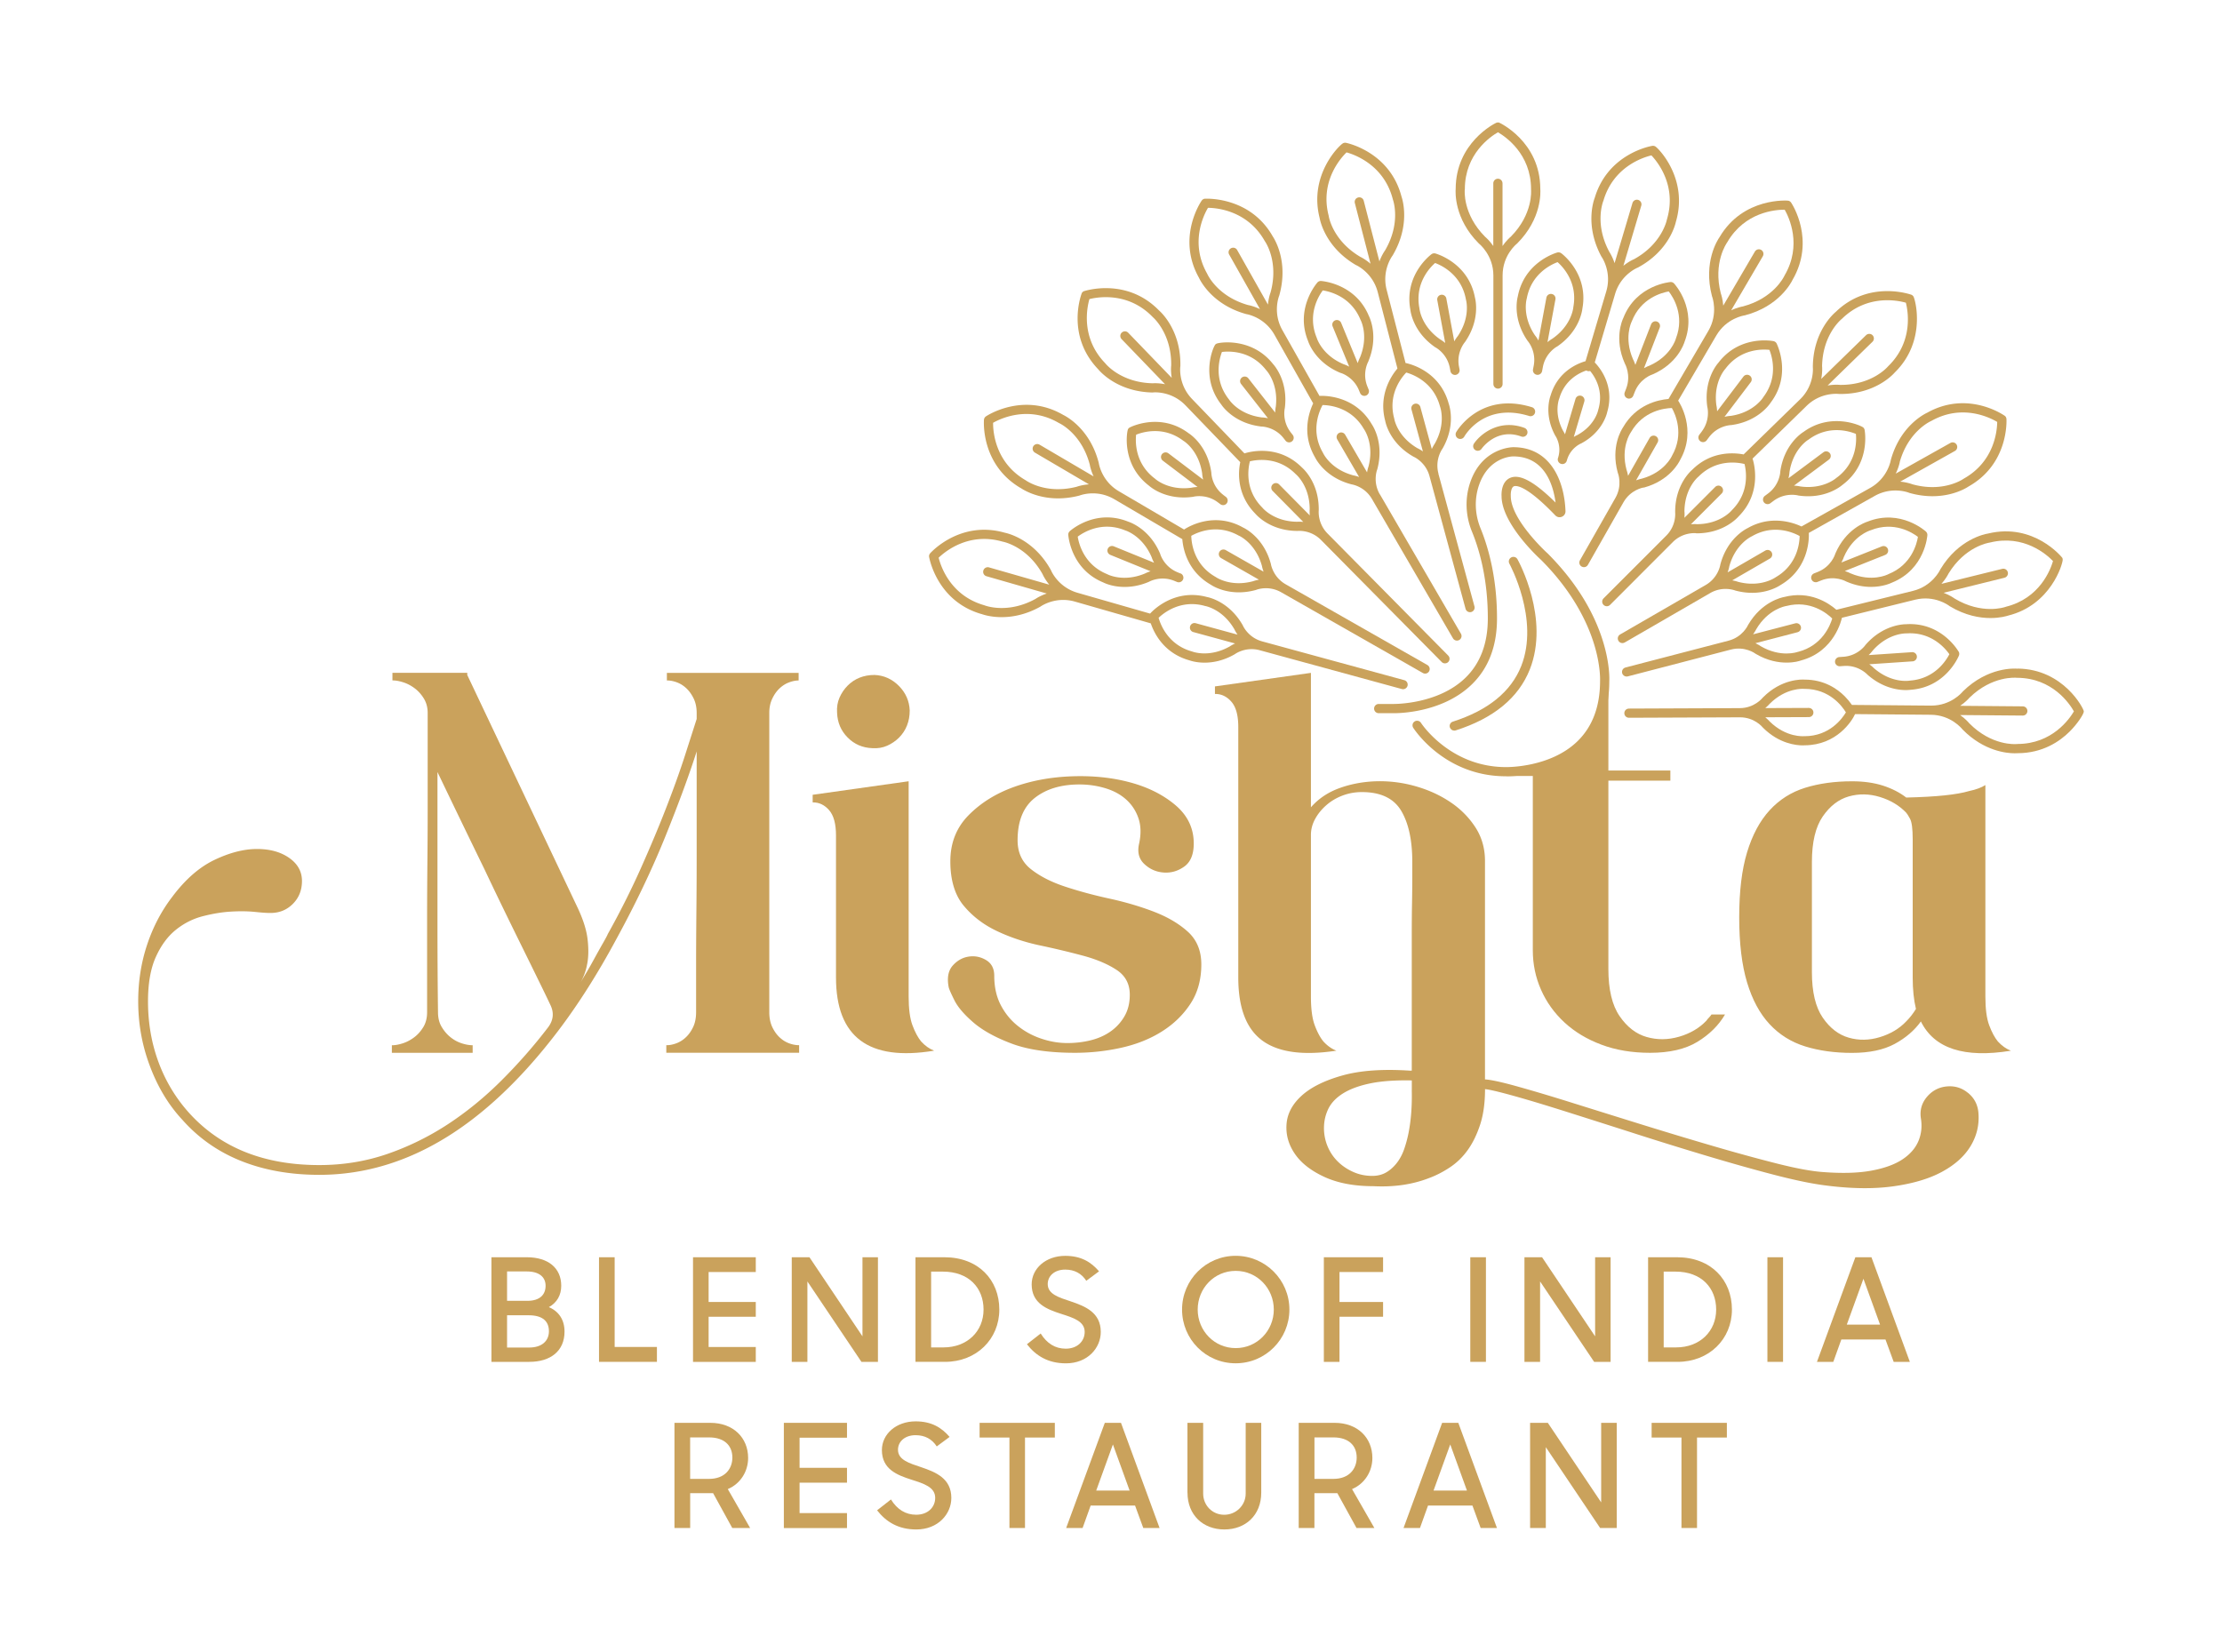 <?xml version="1.0" encoding="UTF-8"?>
<svg data-bbox="33.58 29.757 472.72 341.913" viewBox="0 0 539.87 401.43" xmlns="http://www.w3.org/2000/svg" data-type="color">
    <g>
        <path d="M189.42 252.09c-.7-.66-1.3-1.49-1.78-2.5s-.73-2.22-.73-3.62v-72.71c0-1.32.24-2.48.73-3.49.48-1.01 1.07-1.84 1.78-2.5.7-.66 1.47-1.14 2.31-1.45.83-.31 1.6-.46 2.31-.46v-1.85h-32.01v1.85h.13c.7 0 1.47.15 2.31.46.83.31 1.6.79 2.3 1.45s1.29 1.49 1.78 2.5c.48 1.01.72 2.17.72 3.49v1.45c-.7 2.2-1.65 5.14-2.83 8.83-1.19 3.69-2.68 7.86-4.48 12.51s-3.89 9.64-6.26 14.95-5.05 10.65-8.04 16c-.09.26-.48 1.01-1.19 2.24-.7 1.23-1.45 2.57-2.24 4.02q-1.185 2.175-2.31 4.02c-.35.58-.62 1.04-.83 1.4.71-1.3 1.26-2.7 1.55-4.3.35-1.67.4-3.69.13-6.06-.26-2.37-1.14-5.09-2.63-8.17l-26.61-56.12v-.53H95.35v1.85h.13c.7 0 1.54.15 2.5.46.97.31 1.89.79 2.77 1.45s1.62 1.49 2.24 2.5c.61 1.01.92 2.17.92 3.49v23.12c0 4.35-.02 8.78-.07 13.31-.04 4.52-.07 8.96-.07 13.3v22.99c0 1.41-.31 2.61-.92 3.62-.62 1.01-1.36 1.85-2.24 2.5-.88.66-1.8 1.14-2.77 1.45s-1.8.46-2.5.46h-.13v1.84h19.63V254c-.79 0-1.67-.15-2.63-.46-.97-.31-1.87-.79-2.7-1.45-.84-.66-1.56-1.49-2.17-2.5-.62-1.01-.92-2.22-.92-3.62-.09-7.2-.13-14.31-.13-21.34v-37.02c4.04 8.43 7.86 16.33 11.46 23.71 1.49 3.16 3.03 6.37 4.61 9.62s3.1 6.35 4.55 9.29 2.77 5.62 3.95 8.04c1.19 2.42 2.13 4.37 2.83 5.86.97 1.93.79 3.78-.53 5.53-3.42 4.48-7.18 8.76-11.26 12.84s-8.43 7.64-13.04 10.67a66.3 66.3 0 0 1-14.75 7.25q-7.845 2.7-16.53 2.7c-13.44 0-23.97-4.22-31.61-12.65-3.25-3.6-5.73-7.71-7.44-12.32s-2.57-9.55-2.57-14.82c0-4.39.64-7.99 1.91-10.8s2.9-5.01 4.87-6.59 4.15-2.68 6.52-3.29 4.63-.99 6.78-1.12 4.08-.11 5.8.06c1.71.18 2.88.26 3.49.26 2.28.09 4.19-.61 5.73-2.11 1.54-1.49 2.31-3.38 2.31-5.66s-1.03-4.15-3.1-5.6-4.68-2.17-7.84-2.17-6.59.88-10.28 2.63c-3.69 1.76-7.11 4.74-10.27 8.96-2.63 3.42-4.68 7.31-6.13 11.66s-2.17 8.94-2.17 13.77c0 5.27.88 10.32 2.63 15.15 1.93 5.36 4.61 9.88 8.04 13.57 3.95 4.48 8.74 7.84 14.36 10.08s11.94 3.36 18.97 3.36c15.1 0 29.33-6.02 42.68-18.05 5.27-4.74 10.38-10.39 15.35-16.93 4.96-6.54 9.68-13.99 14.16-22.33 4.74-8.69 8.74-17.08 11.99-25.16s5.75-14.89 7.51-20.42v25.09c0 4.7-.02 9.33-.07 13.9-.04 4.57-.07 8.65-.07 12.25v12.12c0 1.41-.24 2.61-.72 3.62s-1.08 1.85-1.78 2.5a6.8 6.8 0 0 1-2.3 1.45c-.84.31-1.6.46-2.31.46h-.13v1.84h32.27v-1.84c-.79 0-1.6-.15-2.44-.46s-1.6-.79-2.31-1.45Z" fill="#caa25c" data-color="1"/>
        <path d="M221.69 249.13c-.62-1.67-.92-3.99-.92-6.98v-52.3l-23.32 3.29v1.85h.13c1.49 0 2.79.64 3.89 1.91 1.1 1.28 1.65 3.32 1.65 6.13v34.51c0 14.49 7.95 20.42 23.84 17.78-1.14-.44-2.2-1.19-3.16-2.24-.79-.97-1.49-2.28-2.11-3.95" fill="#caa25c" data-color="1"/>
        <path d="M211.94 181.81c1.32.09 2.52-.11 3.62-.6s2.06-1.15 2.9-1.99c.83-.84 1.47-1.81 1.91-2.92s.66-2.32.66-3.65c-.09-2.3-.97-4.29-2.63-5.97-1.67-1.68-3.65-2.57-5.93-2.66-1.32 0-2.52.22-3.62.66s-2.06 1.08-2.9 1.93c-.84.84-1.49 1.81-1.98 2.92-.48 1.11-.68 2.32-.59 3.65.09 2.39.94 4.4 2.57 6.04 1.62 1.64 3.62 2.5 5.99 2.59" fill="#caa25c" data-color="1"/>
        <path d="M280.31 221.53c-3.34-1.27-6.92-2.33-10.74-3.16s-7.4-1.8-10.74-2.9-6.11-2.5-8.3-4.22c-2.2-1.71-3.29-4.06-3.29-7.05 0-4.65 1.38-8.08 4.15-10.28 2.77-2.19 6.39-3.29 10.87-3.29 2.19 0 4.3.31 6.32.92s3.71 1.54 5.07 2.77 2.35 2.74 2.96 4.54.66 3.89.13 6.26c-.44 2.02 0 3.65 1.32 4.87 1.32 1.23 2.88 1.91 4.67 2.04 1.8.13 3.47-.35 5.01-1.45 1.53-1.1 2.3-2.96 2.3-5.6 0-3.69-1.47-6.78-4.41-9.29-2.94-2.5-6.59-4.35-10.93-5.53-4.35-1.19-9.09-1.69-14.23-1.51s-9.88 1.05-14.23 2.63-7.99 3.86-10.93 6.85-4.41 6.72-4.41 11.2 1.07 8.15 3.23 10.74c2.15 2.59 4.85 4.66 8.1 6.19 3.25 1.54 6.74 2.7 10.47 3.49s7.22 1.63 10.47 2.5c3.25.88 5.95 2.02 8.1 3.43 2.15 1.4 3.23 3.42 3.23 6.06 0 2.02-.44 3.78-1.32 5.27a11.6 11.6 0 0 1-3.42 3.69c-1.41.97-3.01 1.67-4.81 2.11s-3.67.66-5.6.66c-2.11 0-4.21-.35-6.32-1.06-2.11-.7-4.02-1.73-5.73-3.1-1.71-1.36-3.1-3.05-4.15-5.07s-1.58-4.39-1.58-7.11c0-1.76-.66-3.03-1.98-3.82s-2.72-1.07-4.21-.85-2.79.94-3.89 2.17-1.43 2.99-.99 5.27c.09.44.55 1.49 1.38 3.16s2.37 3.47 4.61 5.4 5.34 3.65 9.29 5.14 9.09 2.24 15.41 2.24c3.86 0 7.64-.42 11.33-1.25s6.96-2.15 9.81-3.95 5.16-4.04 6.91-6.72c1.76-2.68 2.64-5.86 2.64-9.55 0-3.34-1.1-5.99-3.29-7.97-2.2-1.98-4.96-3.6-8.3-4.87Z" fill="#caa25c" data-color="1"/>
        <path d="M478.16 265.59c-1.49-1.23-3.21-1.76-5.14-1.58s-3.53 1.01-4.81 2.5c-1.27 1.49-1.78 3.2-1.52 5.14.35 2.02.15 3.91-.59 5.66-.75 1.76-2.07 3.25-3.95 4.48-1.89 1.23-4.41 2.13-7.57 2.7s-7.03.68-11.59.33q-4.08-.27-11.13-2.04c-4.7-1.19-9.84-2.59-15.41-4.22-5.58-1.63-11.33-3.36-17.26-5.2s-11.48-3.58-16.66-5.2c-5.18-1.63-9.73-2.99-13.63-4.08-3.91-1.1-6.61-1.69-8.1-1.78v-53.09c0-3.07-.79-5.82-2.37-8.23s-3.62-4.46-6.13-6.12c-2.5-1.67-5.31-2.94-8.43-3.82s-6.26-1.27-9.42-1.19c-3.16.09-6.15.64-8.96 1.65s-5.14 2.57-6.98 4.68v-32.67l-23.32 3.29v1.84h.13c1.49 0 2.79.64 3.89 1.91q1.65 1.92 1.65 6.12v60.86c0 7.38 1.95 12.49 5.86 15.35 3.91 2.85 9.9 3.67 17.98 2.44-1.14-.44-2.2-1.19-3.16-2.24-.79-.97-1.49-2.28-2.11-3.95s-.92-3.99-.92-6.98v-39.26c0-1.32.33-2.59.99-3.82q.99-1.845 2.7-3.36c1.14-1.01 2.46-1.8 3.95-2.37s3.07-.86 4.74-.86c4.56 0 7.75 1.52 9.55 4.54q2.7 4.545 2.7 12.45v3.43c0 1.76-.02 3.86-.06 6.32-.05 2.46-.07 5.2-.07 8.23v32.73h-.4c-6.67-.44-12.18-.05-16.53 1.19-4.35 1.23-7.64 2.88-9.88 4.94s-3.45 4.37-3.62 6.92c-.18 2.55.5 4.94 2.04 7.18 1.53 2.24 3.93 4.1 7.18 5.6 3.25 1.49 7.2 2.24 11.86 2.24 5 .26 9.53-.4 13.57-1.98 1.67-.61 3.34-1.47 5.01-2.57s3.12-2.5 4.35-4.21 2.24-3.78 3.03-6.19c.79-2.42 1.19-5.29 1.19-8.63 1.05.09 3.38.64 6.98 1.64s7.91 2.31 12.91 3.89 10.45 3.32 16.33 5.2a910 910 0 0 0 17.39 5.4c5.71 1.71 11.07 3.23 16.07 4.54 5.01 1.32 9.13 2.19 12.38 2.64 6.41.88 12.05.99 16.93.33 4.87-.66 8.89-1.84 12.05-3.56 3.16-1.71 5.49-3.82 6.98-6.32s2.11-5.2 1.85-8.1c-.18-1.93-1.01-3.51-2.5-4.74Zm-135.15-.65c.09 3.86-.18 7.33-.79 10.4-.26 1.32-.61 2.61-1.05 3.89-.44 1.27-1.03 2.39-1.78 3.36-.75.96-1.6 1.73-2.57 2.3s-2.11.86-3.42.86q-2.505 0-4.68-.99c-1.45-.66-2.7-1.51-3.75-2.57a11.2 11.2 0 0 1-2.44-3.69 11.5 11.5 0 0 1-.85-4.35q0-2.505 1.05-4.68c.7-1.45 1.89-2.7 3.56-3.75s3.86-1.87 6.59-2.44c2.72-.57 6.1-.81 10.14-.73v2.37Z" fill="#caa25c" data-color="1"/>
        <path d="M389.13 166.7h1.65v20.54h15.06v2.46h-15.06v45.74c0 5.02.91 8.85 2.74 11.5 1.82 2.65 4.02 4.34 6.57 5.06 2.55.73 5.18.71 7.87-.07s4.91-2.08 6.64-3.9c.18-.27.39-.53.62-.75.23-.23.43-.48.61-.75h3.29c-1.55 2.65-3.79 4.86-6.71 6.64s-6.76 2.67-11.5 2.67c-4.38 0-8.33-.66-11.85-1.99-3.52-1.32-6.5-3.12-8.97-5.41-2.46-2.28-4.36-4.93-5.68-7.94-1.33-3.01-1.99-6.21-1.99-9.59v-42.35h-6.44v-1.33s22.24 1.1 23.13-20.54Z" fill="#caa25c" data-color="1"/>
        <path d="M485.41 253.08c-.79-.97-1.49-2.28-2.11-3.95s-.92-3.99-.92-6.98v-51.37c-.97.61-2.28 1.1-3.95 1.45-1.49.44-3.47.79-5.93 1.05s-5.58.44-9.35.53c-1.58-1.23-3.47-2.19-5.66-2.9-2.2-.7-4.7-1.05-7.51-1.05-4.22 0-8.02.53-11.4 1.58s-6.26 2.88-8.63 5.47-4.19 5.99-5.47 10.21c-1.28 4.21-1.91 9.48-1.91 15.81s.64 11.59 1.91 15.81 3.1 7.6 5.47 10.14c2.37 2.55 5.25 4.35 8.63 5.4s7.18 1.58 11.4 1.58 7.66-.73 10.34-2.17c2.68-1.45 4.81-3.27 6.39-5.47q4.875 9.885 21.87 7.11c-1.14-.44-2.19-1.19-3.16-2.24Zm-22.27-4.87c-1.67 1.76-3.8 3.03-6.39 3.82s-5.12.84-7.57.13c-2.46-.7-4.57-2.32-6.32-4.87s-2.63-6.24-2.63-11.07v-26.74c0-4.83.88-8.52 2.63-11.07 1.76-2.55 3.86-4.17 6.32-4.87s4.98-.66 7.57.13 4.72 2.07 6.39 3.82c.18.18.48.66.92 1.45q.66 1.185.66 5.01v33.59c0 2.9.26 5.44.79 7.64q-1.05 1.71-2.37 3.03" fill="#caa25c" data-color="1"/>
        <path d="M163.87 345.76h8.72c5.57 0 9.18 3.61 9.18 8.54 0 3.19-1.79 6.23-4.94 7.56l5.43 9.46h-4.34l-4.66-8.47h-5.57v8.47h-3.82zm3.81 3.53v10.09h4.59c3.89 0 5.67-2.49 5.67-5.18 0-2.91-1.93-4.9-5.67-4.9h-4.59Z" fill="#caa25c" data-color="1"/>
        <path d="M190.45 345.76h15.34v3.61h-11.52v7.32h11.52v3.61h-11.52v7.39h11.52v3.64h-15.34v-25.56Z" fill="#caa25c" data-color="1"/>
        <path d="m213.11 367.01 3.36-2.63c1.51 2.42 3.54 3.71 6.13 3.71 2.84 0 4.62-1.82 4.62-4.1 0-2.63-2.8-3.47-5.74-4.41-3.47-1.12-7.21-2.52-7.21-7.21 0-3.89 3.47-6.97 8.19-6.97 3.89 0 6.3 1.51 8.26 3.78l-3.12 2.31c-1.16-1.79-2.87-2.73-5.15-2.73-2.59 0-4.27 1.54-4.27 3.54 0 2.45 2.7 3.26 5.64 4.24 3.5 1.19 7.32 2.7 7.32 7.46 0 3.92-3.22 7.67-8.51 7.67-4.38 0-7.35-1.86-9.53-4.66Z" fill="#caa25c" data-color="1"/>
        <path d="M245.26 349.33h-7.25v-3.57h18.28v3.57h-7.25v21.99h-3.78z" fill="#caa25c" data-color="1"/>
        <path d="M268.44 345.76h3.92l9.38 25.56h-3.96l-2-5.46h-10.79l-1.96 5.46h-3.99l9.39-25.56Zm-2.1 16.46h8.12l-4.06-11.21z" fill="#caa25c" data-color="1"/>
        <path d="M288.51 362.71v-16.95h3.82v17.19c0 2.84 2.21 5.15 5.11 5.15s5.22-2.31 5.22-5.15v-17.19h3.78v16.95c0 5.5-3.82 8.96-8.96 8.96s-8.96-3.47-8.96-8.96Z" fill="#caa25c" data-color="1"/>
        <path d="M315.55 345.76h8.72c5.57 0 9.17 3.61 9.17 8.54 0 3.19-1.79 6.23-4.94 7.56l5.43 9.46h-4.34l-4.66-8.47h-5.57v8.47h-3.82v-25.56Zm3.82 3.53v10.09h4.59c3.89 0 5.67-2.49 5.67-5.18 0-2.91-1.93-4.9-5.67-4.9h-4.59Z" fill="#caa25c" data-color="1"/>
        <path d="M350.4 345.76h3.92l9.39 25.56h-3.96l-2-5.46h-10.79l-1.96 5.46h-3.99l9.38-25.56Zm-2.1 16.46h8.12l-4.06-11.21z" fill="#caa25c" data-color="1"/>
        <path d="M371.76 345.76h4.31l12.96 19.33v-19.33h3.78v25.56h-4.03l-13.2-19.65v19.65h-3.82z" fill="#caa25c" data-color="1"/>
        <path d="M408.54 349.33h-7.25v-3.57h18.28v3.57h-7.25v21.99h-3.78z" fill="#caa25c" data-color="1"/>
        <path d="M119.4 305.52h8.6c5.15 0 8.36 2.58 8.36 6.93 0 2.26-1.01 4.08-3 5.19 2.44 1.05 3.8 3.1 3.8 5.95 0 4.7-3.38 7.35-8.57 7.35h-9.19zm3.8 3.45v7.14h4.94c3.06 0 4.42-1.53 4.42-3.66s-1.57-3.48-4.56-3.48zm0 10.66v7.83h5.4c3 0 4.77-1.57 4.77-3.94s-1.43-3.9-4.94-3.9h-5.22Z" fill="#caa25c" data-color="1"/>
        <path d="M145.54 305.52h3.8v21.8h10.27v3.62h-14.07z" fill="#caa25c" data-color="1"/>
        <path d="M168.38 305.52h15.25v3.59h-11.46v7.28h11.46v3.59h-11.46v7.35h11.46v3.62h-15.25v-25.42Z" fill="#caa25c" data-color="1"/>
        <path d="M192.39 305.52h4.28l12.88 19.22v-19.22h3.76v25.42h-4.01l-13.13-19.54v19.54h-3.8v-25.42Z" fill="#caa25c" data-color="1"/>
        <path d="M222.43 305.52h7.03c8.25 0 13.34 5.5 13.34 12.71s-5.57 12.71-13.2 12.71h-7.17zm3.8 3.49v18.42h2.99c5.85 0 9.75-3.97 9.75-9.19s-3.52-9.23-9.89-9.23h-2.86Z" fill="#caa25c" data-color="1"/>
        <path d="m249.51 326.66 3.34-2.61c1.5 2.4 3.52 3.69 6.09 3.69 2.82 0 4.6-1.81 4.6-4.07 0-2.61-2.79-3.45-5.71-4.39-3.45-1.12-7.17-2.51-7.17-7.17 0-3.87 3.45-6.93 8.15-6.93 3.87 0 6.27 1.5 8.22 3.76l-3.1 2.3c-1.15-1.78-2.86-2.72-5.12-2.72-2.58 0-4.25 1.53-4.25 3.52 0 2.44 2.68 3.24 5.61 4.21 3.48 1.18 7.28 2.68 7.28 7.42 0 3.9-3.2 7.63-8.46 7.63-4.35 0-7.31-1.85-9.47-4.63Z" fill="#caa25c" data-color="1"/>
        <path d="M287.2 318.23c0-7.21 5.81-13.06 13.02-13.06s13.06 5.85 13.06 13.06-5.81 13.06-13.06 13.06-13.02-5.85-13.02-13.06m22.29 0c0-5.15-4.04-9.4-9.26-9.4s-9.23 4.25-9.23 9.4 4.04 9.37 9.23 9.37 9.26-4.21 9.26-9.37" fill="#caa25c" data-color="1"/>
        <path d="M321.66 305.52h14.38v3.59h-10.59v7.28h10.59v3.59h-10.59v10.97h-3.8v-25.42Z" fill="#caa25c" data-color="1"/>
        <path d="M357.23 305.52h3.8v25.42h-3.8z" fill="#caa25c" data-color="1"/>
        <path d="M370.39 305.52h4.28l12.89 19.22v-19.22h3.76v25.42h-4l-13.13-19.54v19.54h-3.8z" fill="#caa25c" data-color="1"/>
        <path d="M400.43 305.52h7.03c8.25 0 13.34 5.5 13.34 12.71s-5.57 12.71-13.2 12.71h-7.17zm3.79 3.49v18.42h3c5.85 0 9.75-3.97 9.75-9.19s-3.52-9.23-9.89-9.23z" fill="#caa25c" data-color="1"/>
        <path d="M429.42 305.52h3.8v25.42h-3.8z" fill="#caa25c" data-color="1"/>
        <path d="M450.8 305.52h3.9l9.33 25.42h-3.93l-1.99-5.43h-10.73l-1.95 5.43h-3.97l9.33-25.42Zm-2.09 16.37h8.08l-4.04-11.14z" fill="#caa25c" data-color="1"/>
        <path d="M467.97 129.2c-.06-.06-6.15-5.64-14.2-2.45-.63.2-5.29 1.83-7.84 7.76-.02.04-.03.08-.04.12-.04.12-.96 3.05-4.23 4.35l-.91.36c-.57.23-.85.88-.62 1.45.17.44.59.7 1.04.7.14 0 .28-.03.41-.08l.9-.36c3.26-1.3 5.95.18 6.06.24l.12.06c2.23.96 4.25 1.27 5.94 1.27 2.81 0 4.71-.86 5.08-1.04 8.1-3.26 8.61-11.51 8.61-11.59 0-.3-.12-.58-.33-.79Zm-9.15 10.32s-.07.03-.1.05c-.16.08-3.94 1.96-9.12-.25-.18-.09-.66-.34-1.37-.56l9.83-3.92c.57-.23.85-.88.62-1.45s-.88-.85-1.45-.62l-9.83 3.92c.36-.65.54-1.16.6-1.35 2.24-5.17 6.27-6.41 6.44-6.46.04-.01.07-.02.11-.04 5.65-2.26 10.12.61 11.44 1.62-.27 1.7-1.56 6.82-7.18 9.06Z" fill="#caa25c" data-color="1"/>
        <path d="M475.87 158.34c-.17-.29-4.23-7.19-12.73-6.65-.64 0-5.6.12-9.84 4.97a1 1 0 0 0-.08.1c-.07.11-1.85 2.6-5.34 2.84l-.99.07c-.62.04-1.08.58-1.04 1.19.04.59.53 1.04 1.11 1.04h.08l.99-.07c3.48-.23 5.59 2 5.67 2.09.03.03.06.06.1.09 3.66 3.2 7.36 3.68 9.23 3.68.61 0 1.03-.05 1.19-.07 8.5-.6 11.6-7.99 11.73-8.31s.1-.68-.07-.98Zm-11.86 7.06s-.07 0-.11.01c-.18.03-4.35.65-8.6-3.04-.14-.14-.53-.52-1.13-.95l10.56-.71a1.118 1.118 0 0 0-.15-2.23l-10.56.71c.54-.51.87-.94.99-1.1 3.72-4.23 7.93-4.17 8.11-4.17h.12c6.02-.41 9.4 3.64 10.39 5.06-.79 1.54-3.58 6-9.62 6.41Z" fill="#caa25c" data-color="1"/>
        <path d="M490.24 162.5c-.76-.07-7.24-.46-13.31 5.5-.03.03-.06.06-.09.1-.11.14-2.8 3.37-7.62 3.37l-19.26-.17c-.51-.73-1.17-1.52-1.76-2.11-1.85-1.85-5.04-4.04-9.72-4.04h-.01c-.66-.05-5.6-.24-10.14 4.34-.03.03-.06.07-.09.1-.02.02-1.97 2.48-5.53 2.49l-26.94.11c-.62 0-1.12.51-1.11 1.12 0 .62.5 1.11 1.12 1.11l26.99-.11c3.49 0 5.43 2.35 5.51 2.45.03.03.06.07.09.1 3.91 3.88 8.08 4.27 9.62 4.27.26 0 .45-.01.55-.02 7.69-.06 11.41-5.85 12.18-7.58l18.4.16c4.88.04 7.54 3.37 7.65 3.5.03.04.06.07.09.1 5.18 5.27 10.75 5.76 12.63 5.76.28 0 .48-.01.58-.02h.12c6.09 0 10.25-2.85 12.67-5.26 1.82-1.8 3.44-4.24 3.44-4.89s-4.93-10.28-16.05-10.41Zm-51.77 16.39h-.11c-.18.02-4.38.37-8.39-3.57-.13-.15-.49-.55-1.06-1.02l10.58-.04c.62 0 1.12-.51 1.11-1.12 0-.62-.5-1.11-1.12-1.11l-10.58.04c.57-.47.93-.88 1.06-1.03 3.98-3.98 8.18-3.66 8.36-3.64h.17c6.02 0 9.11 4.24 10 5.71-.88 1.48-3.94 5.77-10 5.79Zm51.71 1.92h-.26c-.24.02-6.01.46-11.44-5.03-.2-.24-.96-1.12-2.24-2.02l15.23.13c.61 0 1.11-.49 1.12-1.11 0-.62-.49-1.12-1.11-1.13l-15.23-.13c1.29-.88 2.07-1.74 2.27-1.98 5.52-5.39 11.28-4.86 11.52-4.83h.12c8.54.07 12.7 6.33 13.73 8.16-1.06 1.8-5.27 7.92-13.72 7.92Z" fill="#caa25c" data-color="1"/>
        <path d="M394.8 88.38s1.58 2.74.3 6.05l-.35.91c-.22.58.06 1.22.64 1.45.13.05.27.08.4.08.45 0 .87-.27 1.04-.71l.35-.9c1.27-3.28 4.19-4.23 4.31-4.27.04-.01.08-.03.13-.05 5.9-2.6 7.49-7.28 7.68-7.91 3.04-7.92-2.32-13.88-2.55-14.14-.21-.23-.51-.36-.82-.36-.08 0-8.35.65-11.51 8.72-.29.59-2.27 5.12.33 11.02l.06.12Zm1.62-10.18s.03-.07.05-.11c2.19-5.64 7.28-6.97 8.98-7.27 1.06 1.37 3.92 5.8 1.74 11.43-.01.03-.03.07-.03.1-.05.17-1.25 4.21-6.39 6.5-.19.06-.7.26-1.34.62l3.83-9.87c.22-.58-.06-1.22-.64-1.45-.57-.22-1.22.06-1.45.64l-3.83 9.87c-.23-.7-.48-1.19-.57-1.36-2.25-5.16-.42-8.96-.34-9.11Z" fill="#caa25c" data-color="1"/>
        <path d="m413.47 104.87-.59.77c-.37.49-.28 1.19.22 1.57a1.11 1.11 0 0 0 1.56-.21l.59-.78c2.12-2.8 5.19-2.91 5.31-2.92.04 0 .09 0 .13-.01 6.39-.88 9.2-4.94 9.56-5.5 5.2-6.91 1.41-14.35 1.36-14.41-.17-.25-.42-.42-.71-.48-.33-.07-8.21-1.53-13.38 5.24-.44.49-3.59 4.3-2.71 10.69 0 .04.02.09.03.13 0 .03.77 3.07-1.38 5.91Zm5.73-15.24s.05-.06.07-.09c3.66-4.82 8.92-4.71 10.64-4.52.64 1.6 2.18 6.64-1.47 11.46-.02.03-.05.06-.06.1-.02.04-2.3 3.69-7.93 4.49-.2 0-.74.05-1.46.23l6.39-8.43a1.12 1.12 0 1 0-1.79-1.35l-6.39 8.43c-.03-.74-.13-1.27-.18-1.47-.75-5.58 2.06-8.72 2.18-8.85" fill="#caa25c" data-color="1"/>
        <path d="M438.14 104.99c-.56.35-4.65 3.13-5.58 9.51 0 .04-.01.09-.01.13 0 .03-.12 3.17-2.97 5.29l-.78.58c-.49.37-.6 1.07-.23 1.56.22.29.56.45.9.45.23 0 .47-.07.67-.22l.78-.58c2.82-2.09 5.8-1.35 5.92-1.32l.13.03c6.38.93 10.21-2.18 10.71-2.61 6.82-5.11 5.42-13 5.36-13.33a1.1 1.1 0 0 0-.31-.58c-.45-.45-7.86-3.87-14.59 1.1Zm8.16 11.04s-.06.05-.08.07c-.13.12-3.3 2.9-8.88 2.1-.19-.05-.73-.15-1.47-.19l8.49-6.32c.49-.37.6-1.07.23-1.56s-1.07-.6-1.56-.23l-8.49 6.32c.18-.72.23-1.26.24-1.46.84-5.57 4.41-7.8 4.56-7.89.03-.02.07-.04.1-.06 4.85-3.61 9.88-2.03 11.48-1.37.17 1.72.24 6.98-4.61 10.6Z" fill="#caa25c" data-color="1"/>
        <path d="M501.05 135.54c-.05-.09-6.87-8.6-18.05-5.88-.75.12-7.13 1.35-11.53 8.64-.02.04-.04.08-.06.11-.07.16-1.9 4.01-6.63 5.18l-18.6 4.59c-1.96-1.71-6.48-4.7-12.67-3.11-.65.12-5.48 1.16-8.74 6.72-.02.03-.04.08-.06.11-.05.12-1.34 2.91-4.74 3.79l-25.04 6.52c-.6.16-.96.77-.8 1.36.13.5.58.84 1.08.84.09 0 .19-.01.28-.04l25.06-6.52c3.4-.88 5.87.92 5.97 1 .04.03.07.05.11.07 2.84 1.67 5.47 2.1 7.44 2.1s3.17-.4 3.47-.51c8.2-2.16 9.9-10 9.97-10.34v-.04l17.82-4.4c4.73-1.16 8.13 1.39 8.27 1.5.03.03.07.05.11.08 3.81 2.3 7.32 2.88 9.91 2.88 2.37 0 3.97-.49 4.31-.6 10.36-2.58 13.24-12.53 13.24-13.58 0-.17-.04-.35-.12-.5Zm-64.14 22.84-.1.03c-.17.06-4.15 1.45-9.02-1.38-.16-.12-.61-.41-1.28-.73l10.24-2.67c.6-.16.96-.77.8-1.36s-.77-.96-1.36-.8l-10.24 2.67c.43-.6.68-1.08.77-1.26 2.87-4.85 7.02-5.57 7.19-5.6.04 0 .08-.01.11-.02 5.85-1.52 9.92 1.83 11.15 3.04-.49 1.66-2.42 6.57-8.25 8.09Zm50.43-10.92-.11.03c-.23.08-5.71 1.93-12.33-2.04-.25-.19-1.21-.84-2.67-1.4l14.78-3.65c.6-.15.97-.75.82-1.35s-.75-.97-1.35-.82l-14.78 3.65c1.03-1.17 1.58-2.2 1.71-2.48 4.01-6.59 9.72-7.5 9.96-7.54.04 0 .08-.01.11-.02 8.29-2.05 13.87 2.98 15.33 4.5-.58 2.02-3.18 9.07-11.48 11.11Z" fill="#caa25c" data-color="1"/>
        <path d="m394.73 156.14 20.8-12.03c3.04-1.75 5.9-.67 6.02-.63.04.02.08.03.13.04 6.23 1.66 10.4-.99 10.94-1.36 7.37-4.3 6.88-12.29 6.86-12.63v-.03l16-8.98c4.25-2.39 8.22-.83 8.38-.76.04.02.08.03.13.04 8.2 2.3 13.69-1.16 14.32-1.59 9.72-5.49 9.21-15.94 9.19-16.38-.02-.27-.13-.53-.33-.72-.07-.07-8.9-6.41-18.92-.82-.69.32-6.51 3.2-8.82 11.39l-.03.13c-.03.18-.76 4.37-5.01 6.76l-16.69 9.37c-2.5-1.19-7.72-2.67-13.06.39-.59.28-4.97 2.57-6.64 8.8l-.03.13c0 .03-.48 3.13-3.56 4.91l-20.78 12.01c-.53.31-.72.99-.41 1.53a1.116 1.116 0 0 0 1.53.41Zm66.85-43.9c2.11-7.42 7.38-9.82 7.6-9.92.03-.02.07-.03.1-.05 7.45-4.18 14.16-.82 15.97.26-.02 2.11-.66 9.59-8.1 13.77l-.09.06c-.2.14-5 3.39-12.43 1.32-.29-.11-1.39-.49-2.94-.64l13.28-7.45a1.116 1.116 0 1 0-1.09-1.95l-13.28 7.45c.68-1.4.93-2.54.99-2.84Zm-41.43 25.43c1.47-5.44 5.28-7.24 5.44-7.32.03-.02.07-.03.1-.05 5.24-3.03 10.05-.88 11.56-.04-.03 1.72-.56 6.97-5.8 10l-.09.06c-.15.1-3.62 2.5-9.06 1.07-.19-.07-.7-.23-1.43-.36l9.16-5.3c.53-.31.72-.99.41-1.53-.31-.53-.99-.72-1.53-.41l-9.16 5.3c.26-.69.37-1.22.4-1.42" fill="#caa25c" data-color="1"/>
        <path d="M412.11 129.6h.13c6.45 0 9.79-3.65 10.22-4.15 5.99-6.03 3.47-13.64 3.36-13.97 0-.01-.01-.02-.02-.03l13.13-12.81c3.49-3.41 7.72-2.93 7.9-2.9h.13c8.52.1 12.92-4.66 13.42-5.24 7.73-7.58 4.99-17.75 4.51-18.47-.11-.16-.26-.29-.43-.38-.09-.05-10.32-3.74-18.43 4.14-.59.49-5.46 4.78-5.57 13.29v.13c.02.18.4 4.42-3.09 7.82l-13.73 13.4c-2.63-.49-7.99-.75-12.49 3.73-.5.43-4.14 3.77-4.14 10.22v.13c0 .03.35 3.15-2.17 5.66l-15.23 15.24a1.11 1.11 0 0 0 0 1.58c.22.22.5.33.79.33s.57-.11.79-.33l15.24-15.26c2.48-2.47 5.52-2.17 5.64-2.16Zm30.59-40.53c.12-7.71 4.58-11.4 4.77-11.55.03-.02.06-.05.09-.08 6.11-5.96 13.47-4.46 15.5-3.88.52 2.04 1.85 9.43-4.26 15.4l-.08.08c-.16.19-3.88 4.49-11.47 4.49h-.19c-.31-.03-1.47-.12-3.01.15l10.9-10.63c.44-.43.45-1.14.02-1.58s-1.14-.45-1.58-.02l-10.9 10.63c.3-1.53.24-2.69.22-3Zm-33.44 35.27c.02-5.63 3.23-8.36 3.36-8.47.03-.02.06-.05.09-.08 4.28-4.28 9.48-3.45 11.15-3.03.42 1.68 1.25 6.88-3.02 11.16-.02.02-.05.05-.07.08-.11.14-2.84 3.35-8.47 3.38-.2-.02-.74-.05-1.47.03l7.48-7.49c.44-.44.44-1.14 0-1.58a1.11 1.11 0 0 0-1.58 0l-7.48 7.49c.07-.74.04-1.28.02-1.48Z" fill="#caa25c" data-color="1"/>
        <path d="m399.34 118.5.13-.03c6.22-1.71 8.47-6.11 8.75-6.71 4.17-7.39-.26-14.07-.46-14.36 0-.01-.02-.02-.03-.03L417 81.54c2.46-4.21 6.67-4.87 6.85-4.89.04 0 .09-.01.13-.03 8.23-2.15 11.22-7.92 11.55-8.61 5.62-9.67-.1-18.41-.35-18.78-.15-.23-.39-.39-.66-.46-.1-.03-10.96-.94-16.73 8.86-.44.62-4 6.05-1.85 14.29.01.04.02.09.04.13s1.57 4.12-.91 8.36l-9.68 16.54c-2.59.22-7.88 1.37-11.06 6.92-.37.55-2.99 4.73-1.28 10.95.01.04.03.08.04.12.05.12 1.15 2.99-.59 6.04l-8.63 15.18c-.31.54-.12 1.22.42 1.52.17.1.36.15.55.15.39 0 .77-.2.97-.57l8.64-15.21c1.74-3.04 4.75-3.56 4.87-3.58Zm18.76-47.19c-1.93-7.47 1.4-12.2 1.54-12.4.02-.03.04-.06.06-.1 4.26-7.28 11.61-7.85 13.83-7.85h.09c1.04 1.83 4.28 8.61-.03 15.98-.02.03-.04.07-.05.1-.1.22-2.6 5.44-10.06 7.42-.31.05-1.45.28-2.86.94l7.69-13.14c.31-.53.13-1.22-.4-1.53s-1.22-.13-1.53.4l-7.69 13.14c-.12-1.56-.48-2.66-.58-2.95Zm-22.9 42.88c-1.47-5.44.9-8.92 1-9.06.02-.03.04-.06.06-.1 2.99-5.26 8.22-5.83 9.95-5.88.85 1.51 3.03 6.32.05 11.56-.02.03-.04.07-.05.1-.07.16-1.85 3.99-7.28 5.5-.2.04-.73.15-1.42.41l5.23-9.2c.31-.54.12-1.22-.42-1.52s-1.22-.12-1.52.42l-5.23 9.2c-.13-.73-.3-1.24-.37-1.43" fill="#caa25c" data-color="1"/>
        <path d="M359.4 59.25s3.44 2.76 3.44 7.68v26.39c0 .62.5 1.12 1.12 1.12s1.12-.5 1.12-1.12V66.93c0-4.88 3.3-7.57 3.44-7.68.03-.03.07-.06.1-.09 6.02-6.02 5.68-12.5 5.62-13.26-.03-11.52-9.91-16.08-10.01-16.11-.26-.06-.52-.04-.76.08-.4.19-9.76 4.85-9.79 16.03-.06.76-.4 7.25 5.62 13.26.03.03.06.06.1.09m-3.49-13.19v-.12c0-8.54 6.22-12.75 8.04-13.8 1.82 1.05 8.04 5.26 8.04 13.8v.11c.02.24.51 6.01-4.93 11.48-.24.2-1.11.97-2 2.25V44.55c0-.62-.5-1.12-1.12-1.12s-1.12.5-1.12 1.12v15.23c-.89-1.28-1.76-2.05-2-2.25-5.44-5.47-4.96-11.24-4.93-11.48Z" fill="#caa25c" data-color="1"/>
        <path d="M378.29 84.23s.08-.04.11-.07c5.31-3.65 6-8.55 6.07-9.2 1.53-8.38-4.86-13.22-5.14-13.42s-.63-.27-.96-.18-8.02 2.32-9.6 10.69c-.17.64-1.28 5.45 2.38 10.77a1 1 0 0 0 .08.1c.08.1 2.06 2.44 1.42 5.9l-.18.95c-.11.61.29 1.19.9 1.3.07.01.14.02.21.02.53 0 1-.38 1.1-.92l.18-.96c.64-3.45 3.33-4.94 3.44-4.99Zm-5.33-2.72c-3.17-4.65-2.07-8.72-2.03-8.89l.03-.11c1.1-5.96 5.86-8.21 7.48-8.81 1.29 1.14 4.93 4.95 3.83 10.9 0 .03-.01.07-.01.11-.02.18-.45 4.37-5.07 7.58-.17.1-.64.38-1.2.86l1.93-10.41c.11-.61-.29-1.19-.9-1.3s-1.19.29-1.3.9l-1.93 10.41c-.36-.65-.69-1.08-.82-1.23Z" fill="#caa25c" data-color="1"/>
        <path d="M402.11 35.55c-.21-.11-.45-.14-.68-.1-.44.07-10.75 1.91-13.95 12.58-.28.71-2.44 6.83 1.61 14.32.02.04.05.08.07.11.03.04 2.51 3.62 1.11 8.34l-5.04 16.97c-2.2.64-6.77 2.64-8.47 8.29-.22.58-1.63 4.73 1.09 9.76.02.04.04.08.07.11.06.09 1.54 2.28.68 5.18l-.07.22c-.18.59.16 1.21.75 1.39a1.11 1.11 0 0 0 1.39-.75l.07-.23c.86-2.9 3.3-3.93 3.4-3.97l.12-.06c5.02-2.72 6.11-6.97 6.24-7.58 1.83-6.25-1.66-10.64-3.03-12.05l4.95-16.67c1.39-4.67 5.32-6.31 5.48-6.37l.12-.06c7.48-4.05 9.01-10.37 9.17-11.11 3.08-10.46-4.3-17.94-5.07-18.33Zm-13.78 64-.03.11c-.03.15-.79 3.73-5.08 6.07-.14.06-.45.21-.84.45l2.55-8.59a1.117 1.117 0 1 0-2.14-.64l-2.55 8.59c-.2-.42-.38-.71-.46-.84-2.31-4.31-.99-7.71-.94-7.85.02-.04.03-.07.04-.11 1.3-4.36 4.71-6.08 6.54-6.71.08.05.16.09.26.12.11.03.21.05.32.05.12 0 .23-.02.34-.06 1.17 1.41 3.35 4.82 1.99 9.41m16.69-46.26-.03.11c-.01.06-1.17 5.87-8 9.6-.29.12-1.34.61-2.56 1.59l4.34-14.6a1.117 1.117 0 1 0-2.14-.64l-4.34 14.6c-.49-1.48-1.1-2.47-1.27-2.73-3.66-6.79-1.55-12.18-1.46-12.41.02-.04.03-.07.04-.11 2.43-8.18 9.59-10.45 11.64-10.94 1.45 1.53 6.21 7.33 3.78 15.52Z" fill="#caa25c" data-color="1"/>
        <path d="M349.5 115.09c-.92-3.39.86-5.89.93-5.99.03-.04.05-.07.07-.11 3.2-5.6 1.7-10.3 1.48-10.93-2.15-7.82-9.26-9.61-10.48-9.85l-4.59-17.78c-1.22-4.72 1.31-8.15 1.41-8.29.03-.04.05-.07.07-.11 4.32-7.33 2.38-13.53 2.13-14.25-2.81-10.78-13.05-12.99-13.48-13.07-.25-.05-.5-.02-.72.1-.89.45-8.35 7.7-5.7 18.12.13.75 1.43 7.12 8.76 11.44l.12.06c.16.07 4.03 1.85 5.25 6.58l4.78 18.54c-1.8 2.11-4.57 6.74-2.97 12.72.12.65 1.21 5.47 6.81 8.67.03.02.08.04.11.06.12.05 2.92 1.31 3.84 4.7l8.77 32.27a1.12 1.12 0 0 0 2.16-.59l-8.77-32.27ZM330.48 62.4c-6.63-3.94-7.61-9.64-7.64-9.88a.4.4 0 0 0-.02-.11c-2.14-8.27 2.83-13.9 4.34-15.38 2.03.56 9.1 3.09 11.24 11.36 0 .03.02.07.03.11.08.23 1.99 5.69-1.91 12.35-.18.25-.83 1.22-1.37 2.68l-3.81-14.74c-.15-.6-.76-.96-1.36-.8-.6.15-.96.76-.8 1.36l3.81 14.74c-1.18-1.02-2.21-1.55-2.5-1.68Zm13.97 46.55c-4.88-2.82-5.65-6.96-5.68-7.13a.4.4 0 0 0-.02-.11c-1.59-5.84 1.73-9.94 2.92-11.18 1.66.47 6.59 2.32 8.18 8.17 0 .03.02.07.03.1.06.17 1.5 4.13-1.29 9.03-.11.16-.41.62-.71 1.29l-2.78-10.21a1.118 1.118 0 0 0-2.16.58l2.78 10.21c-.6-.43-1.09-.67-1.27-.76Z" fill="#caa25c" data-color="1"/>
        <path d="M335.25 120.13c-1.76-3.04-.69-5.91-.64-6.02.02-.04.03-.08.04-.13 1.65-6.23-1.01-10.39-1.39-10.94-4.31-7.36-12.3-6.85-12.64-6.83h-.03l-9.01-15.97c-2.4-4.25-.85-8.21-.78-8.38.02-.04.03-.08.04-.13 2.28-8.2-1.2-13.68-1.62-14.31-5.58-9.84-16.5-9.15-16.6-9.12-.26.07-.49.22-.65.45-.25.36-6.12 9.03-.65 18.77.32.69 3.22 6.51 11.42 8.79l.13.03c.18.03 4.37.75 6.77 4.99l9.42 16.7c-1.11 2.35-2.77 7.52.41 13.03.29.59 2.58 4.97 8.82 6.62l.13.03c.13.02 3.16.51 4.92 3.55l19.67 33.83a1.116 1.116 0 1 0 1.93-1.12l-19.67-33.84Zm-31.98-45.99c-7.43-2.09-9.84-7.35-9.94-7.57-.02-.04-.03-.07-.05-.1-4.2-7.44-.85-14.16.22-15.97 2.11.02 9.59.63 13.79 8.07l.06.09c.14.2 3.4 4.99 1.35 12.42-.11.29-.49 1.39-.63 2.94l-7.48-13.26c-.3-.54-.99-.73-1.52-.42-.54.3-.73.99-.42 1.52l7.48 13.26c-1.4-.68-2.54-.93-2.85-.98Zm25.52 41.37c-5.44-1.46-7.26-5.27-7.33-5.42-.02-.03-.03-.07-.05-.1-3.03-5.21-.9-10.04-.07-11.56 1.73.02 6.97.55 10.01 5.78l.06.09c.1.15 2.51 3.61 1.09 9.06-.07.19-.23.7-.35 1.43l-5.32-9.15a1.12 1.12 0 0 0-1.53-.4c-.53.31-.71.99-.4 1.53l5.32 9.15c-.69-.26-1.23-.37-1.42-.4Z" fill="#caa25c" data-color="1"/>
        <path d="M348.72 84.38s.07.05.11.07c.11.06 2.8 1.54 3.44 5l.14.74c.1.54.57.92 1.1.92.07 0 .14 0 .21-.02.61-.11 1.01-.7.9-1.3l-.14-.73c-.64-3.45 1.34-5.8 1.42-5.89.03-.03.06-.07.08-.11 3.65-5.31 2.55-10.13 2.38-10.77-1.58-8.37-9.27-10.6-9.6-10.69s-.69-.03-.96.18c-.27.2-6.66 5.04-5.14 13.42.07.66.76 5.55 6.07 9.2Zm-.04-20.47c1.62.6 6.38 2.85 7.48 8.81 0 .03.02.07.02.11.05.17 1.15 4.24-2.02 8.89-.13.15-.46.58-.82 1.23l-1.93-10.41a1.12 1.12 0 0 0-1.3-.9c-.61.11-1.01.7-.9 1.3l1.93 10.41c-.57-.48-1.03-.76-1.2-.86-4.63-3.21-5.06-7.4-5.07-7.57 0-.04 0-.08-.02-.11-1.1-5.96 2.53-9.76 3.83-10.9" fill="#caa25c" data-color="1"/>
        <path d="M332.47 87.79c2.48-5.95.4-10.44.11-11.03-3.32-7.98-11.59-8.48-11.67-8.48-.3 0-.58.12-.79.33-.06.06-5.56 6.26-2.31 14.24.2.63 1.89 5.27 7.84 7.75.04.02.08.03.13.04.03 0 3.03.89 4.39 4.17l.29.7c.18.43.59.69 1.03.69.14 0 .29-.03.43-.08.57-.24.84-.89.61-1.46l-.28-.69c-1.34-3.25.12-5.95.18-6.06l.06-.12Zm-6.62-9.33a1.12 1.12 0 0 0-1.46-.61c-.57.24-.84.89-.61 1.46l4.03 9.79c-.65-.35-1.16-.53-1.35-.59-5.19-2.18-6.47-6.2-6.52-6.37a.5.5 0 0 0-.04-.11c-2.32-5.64.51-10.14 1.49-11.46 1.7.26 6.83 1.48 9.14 7.08.01.03.03.07.05.1.08.16 2 3.91-.15 9.12-.09.18-.33.67-.55 1.37l-4.03-9.79Z" fill="#caa25c" data-color="1"/>
        <path d="M372.19 98.95c-12.65-3.91-18.33 5.96-18.38 6.06a1.116 1.116 0 0 0 .98 1.66c.39 0 .77-.2.98-.57.19-.34 4.89-8.38 15.77-5.01.59.18 1.22-.15 1.4-.74s-.15-1.22-.74-1.4Z" fill="#caa25c" data-color="1"/>
        <path d="M370.39 103.98c-6.13-2.25-10.71 1.51-12.27 3.82a1.112 1.112 0 0 0 .93 1.74c.36 0 .71-.17.93-.49.04-.05 3.61-5.19 9.65-2.97.58.21 1.22-.09 1.43-.66s-.09-1.22-.66-1.43Z" fill="#caa25c" data-color="1"/>
        <path d="M353.33 177.54c-.47 0-.91-.3-1.06-.78-.19-.59.14-1.22.73-1.4 8.54-2.73 14.13-7.27 16.6-13.49 4.51-11.36-2.8-24.75-2.87-24.89-.3-.54-.1-1.22.44-1.52s1.22-.1 1.52.43c.32.58 7.89 14.44 3 26.79-2.73 6.88-8.78 11.87-18 14.81-.11.04-.23.05-.34.05Z" fill="#caa25c" data-color="1"/>
        <path d="M280.09 95.36h.13c.18-.02 4.42-.37 7.81 3.14l13.31 13.81c-.58 2.77-.73 8.05 3.65 12.51.43.5 3.75 4.16 10.19 4.2h.13c.13-.01 3.18-.3 5.65 2.2l29.32 29.65a1.12 1.12 0 0 0 1.58.01c.44-.43.44-1.14 0-1.58l-29.31-29.65c-2.47-2.5-2.15-5.55-2.14-5.67v-.13c.04-6.45-3.59-9.81-4.08-10.24-5.78-5.81-12.98-3.76-13.97-3.43l-12.73-13.22c-3.38-3.51-2.88-7.74-2.85-7.91 0-.04.01-.09.01-.13.16-8.51-4.58-12.95-5.16-13.45-7.94-8.19-18.23-4.73-18.33-4.69-.17.09-.32.22-.43.38-.06.09-4.05 10.22 3.95 18.57.48.59 4.74 5.49 13.25 5.65Zm23.57 16.75c1.67-.41 6.88-1.22 11.14 3.09.03.03.06.05.09.08s3.33 2.8 3.32 8.49c-.02.2-.05.74.02 1.48l-7.44-7.53a1.11 1.11 0 0 0-1.58 0 1.11 1.11 0 0 0 0 1.58l7.44 7.53c-.36-.04-.69-.06-.94-.06s-.44.01-.54.02c-5.63-.05-8.34-3.28-8.45-3.41-.02-.03-.05-.06-.08-.09-4.26-4.31-3.39-9.5-2.96-11.17ZM264.7 72.68c2.04-.51 9.44-1.79 15.37 4.36l.08.08c.05.04 4.53 3.92 4.41 11.69-.04.31-.13 1.47.13 3.01l-10.57-10.96a1.12 1.12 0 0 0-1.58-.03 1.12 1.12 0 0 0-.03 1.58l10.56 10.96c-1.01-.2-1.86-.25-2.41-.25-.28 0-.48.01-.58.02-7.71-.16-11.37-4.65-11.52-4.84-.02-.03-.05-.06-.08-.09-5.93-6.15-4.37-13.5-3.79-15.52Z" fill="#caa25c" data-color="1"/>
        <path d="M247.96 118.56c.62.44 6.05 4.01 14.29 1.87.04-.01.08-.02.12-.04.17-.06 4.16-1.55 8.36.92l16.53 9.7c.21 2.59 1.36 7.88 6.91 11.07.55.37 4.73 3 10.95 1.29.04-.01.08-.03.12-.04.12-.05 2.98-1.15 6.03.59l34.43 19.62a1.104 1.104 0 0 0 1.52-.41c.31-.54.12-1.22-.42-1.53l-34.42-19.61c-3.05-1.74-3.57-4.77-3.59-4.89 0-.04-.02-.09-.03-.13-1.7-6.22-6.1-8.48-6.7-8.76-7.05-3.99-13.35-.21-14.37.47l-15.84-9.3c-4.2-2.47-4.85-6.67-4.88-6.85 0-.04-.01-.09-.03-.13-2.14-8.24-7.91-11.23-8.59-11.56-9.62-5.61-18.41.08-18.78.33-.29.19-.47.5-.5.84-.03.44-.74 10.88 8.87 16.56Zm53.05 11.61s.07.04.1.05c.04.02 3.96 1.8 5.49 7.28.04.2.15.73.41 1.42l-9.2-5.24c-.54-.3-1.22-.12-1.53.42s-.12 1.22.42 1.53l9.19 5.24c-.73.13-1.24.3-1.43.37-5.43 1.47-8.92-.91-9.06-1.01-.03-.02-.06-.04-.1-.06-5.26-3-5.82-8.24-5.86-9.96 1.5-.85 6.3-3.03 11.56-.03Zm-43.74-27.38s.07.04.1.05c.22.1 5.44 2.6 7.41 10.07.05.31.28 1.45.93 2.86l-13.13-7.71c-.53-.31-1.22-.13-1.53.4s-.13 1.22.4 1.53l13.13 7.71c-1.56.12-2.66.47-2.96.58-7.47 1.92-12.2-1.42-12.4-1.56-.03-.02-.06-.04-.1-.06-7.36-4.32-7.85-11.81-7.83-13.92 1.84-1.04 8.61-4.27 15.98.05" fill="#caa25c" data-color="1"/>
        <path d="M238.42 149.19c.37.14 2.21.78 4.94.78 2.52 0 5.79-.54 9.36-2.52.04-.02.08-.05.11-.07.15-.1 3.64-2.53 8.33-1.19l18.44 5.29c.87 2.55 3.29 7.3 9.43 9 .31.11 1.66.55 3.63.55s4.52-.43 7.3-2.02c.03-.02.07-.05.11-.07.1-.08 2.61-1.85 6-.93l34.53 9.43a1.13 1.13 0 0 0 1.38-.78c.16-.6-.19-1.21-.78-1.37l-34.54-9.43c-3.38-.93-4.63-3.73-4.68-3.84l-.06-.12c-3.2-5.6-8.02-6.7-8.66-6.82-8.24-2.22-13.58 3.75-13.8 4 0 0 0 .02-.02.03l-17.63-5.06c-4.69-1.35-6.37-5.26-6.43-5.42l-.06-.12c-4.13-7.44-10.45-8.91-11.2-9.06-10.74-3.06-17.81 4.66-18.11 4.99-.18.21-.29.47-.29.75 0 .1 1.75 10.84 12.72 14.02Zm54.27-1.95s.07.02.11.02c.18.03 4.32.81 7.13 5.69.08.18.33.67.75 1.27l-10.21-2.79a1.116 1.116 0 0 0-.59 2.15l10.21 2.79c-.67.3-1.13.6-1.29.71-4.9 2.77-8.86 1.34-9.03 1.28-.04-.01-.07-.03-.11-.04-5.84-1.59-7.69-6.53-8.16-8.19 1.25-1.19 5.35-4.5 11.19-2.9Zm-49.16-15.64.11.03c.24.05 5.92 1.17 9.68 7.91.12.29.63 1.33 1.62 2.54l-14.64-4.2c-.59-.17-1.21.17-1.38.77s.17 1.21.77 1.38l14.64 4.2c-1.48.5-2.46 1.12-2.72 1.3-6.76 3.72-12.17 1.66-12.39 1.58-.04-.01-.07-.03-.11-.04-8.21-2.36-10.54-9.49-11.05-11.54 1.52-1.47 7.28-6.28 15.49-3.92Z" fill="#caa25c" data-color="1"/>
        <path d="M306.38 103.65h.13c.03 0 3.17.04 5.36 2.83l.46.59c.22.28.55.43.88.43.24 0 .48-.08.69-.24.49-.38.57-1.08.19-1.57l-.46-.59c-2.17-2.77-1.5-5.76-1.47-5.88.01-.04.02-.09.02-.13.78-6.4-2.44-10.16-2.88-10.64-5.13-6.5-13.04-5.28-13.73-4.93-.11.05-.21.12-.29.21-.45.45-3.79 7.85 1.45 14.57.36.55 3.24 4.57 9.65 5.34Zm-9.51-18.12c1.71-.21 6.98-.42 10.71 4.35.02.03.05.06.08.09s2.99 3.17 2.32 8.82c-.04.19-.14.73-.15 1.47l-6.53-8.33c-.38-.49-1.08-.57-1.57-.19s-.57 1.08-.19 1.57l6.53 8.33c-.72-.16-1.26-.2-1.46-.2-5.59-.7-7.91-4.22-8-4.36a.6.6 0 0 0-.07-.09c-3.73-4.77-2.27-9.83-1.66-11.44Z" fill="#caa25c" data-color="1"/>
        <path d="M297.24 120.28c-2.8-2.12-2.92-5.19-2.92-5.31 0-.04 0-.09-.01-.13-.88-6.39-4.95-9.2-5.5-9.55-6.83-5.14-14-1.58-14.3-1.42a1.1 1.1 0 0 0-.42.38c-.3.45-1.74 8.58 5.08 13.78.49.44 4.31 3.59 10.69 2.7.04 0 .09-.01.13-.03.03 0 3.07-.77 5.91 1.37l.6.45a1.11 1.11 0 0 0 1.56-.21c.37-.49.28-1.19-.22-1.57l-.6-.45Zm-13.36-10.12a1.12 1.12 0 1 0-1.35 1.79l8.44 6.39c-.74.03-1.27.13-1.47.18-5.58.75-8.73-2.06-8.85-2.18a.6.6 0 0 0-.09-.07c-4.83-3.65-4.71-8.92-4.52-10.64 1.6-.64 6.64-2.18 11.46 1.47l.09.06c.15.09 3.71 2.36 4.5 7.93 0 .2.06.74.23 1.46z" fill="#caa25c" data-color="1"/>
        <path d="m286.81 139.36-.7-.29c-3.25-1.33-4.15-4.25-4.19-4.37-.01-.04-.03-.09-.04-.13-2.5-5.94-7.16-7.61-7.78-7.81-8.09-3.26-14.17 2.3-14.22 2.36-.21.21-.33.49-.33.79 0 .08.5 8.34 8.53 11.64.37.19 2.3 1.08 5.17 1.08 1.67 0 3.67-.3 5.86-1.23l.12-.06c.03-.01 2.77-1.54 6.06-.2l.69.28c.14.06.28.08.42.08a1.122 1.122 0 0 0 .43-2.16Zm-17.06-4.53 9.8 3.99c-.71.22-1.19.46-1.37.55-5.2 2.17-8.96.27-9.11.19-.03-.02-.07-.03-.1-.05-5.65-2.3-6.87-7.49-7.12-9.1 1.37-1.03 5.85-3.83 11.46-1.55.03.01.07.03.1.04.17.05 4.19 1.32 6.4 6.5.06.19.24.7.6 1.35l-9.8-3.99c-.57-.23-1.22.04-1.46.61s.04 1.22.61 1.46Z" fill="#caa25c" data-color="1"/>
        <path d="M375.94 134.41c-.09-.08-8.87-8.08-8.87-13.86v-.08c-.04-.6.08-2 .74-2.29.39-.17 2.69-.64 10.07 7.06.42.44 1.05.57 1.61.33.55-.23.9-.77.87-1.37-.27-7.51-3.75-15.53-12.69-15.53-.18 0-7.59.08-10.47 8.59-1.3 3.84-1.14 8.09.45 11.96 1.77 4.32 3.87 11.5 3.84 21.19-.02 5.98-1.84 10.79-5.42 14.28-6.69 6.53-17.39 6.38-17.52 6.38h-3.57c-.62 0-1.12.5-1.12 1.12s.5 1.12 1.12 1.12h3.55c.53.01 11.74.16 19.09-7.01 4.03-3.93 6.08-9.27 6.1-15.88.03-10.06-2.16-17.54-4-22.04-1.38-3.38-1.52-7.07-.4-10.4 2.36-6.99 8.09-7.07 8.34-7.07 7.68 0 9.74 7.02 10.29 11.22-5.19-5.13-8.72-7.03-11.06-5.99-2.18.98-2.09 3.93-2.06 4.45.04 6.77 9.22 15.13 9.57 15.44 7.86 7.86 11.34 15.43 12.88 20.41 1.67 5.39 1.48 8.97 1.48 9.07 0 6.15-1.84 11.06-5.47 14.6-6.66 6.5-17.26 6.3-17.4 6.3-13.6 0-20.58-10.64-20.64-10.75a1.115 1.115 0 0 0-1.88 1.2c.31.48 7.68 11.78 22.5 11.78h.3c1.88 0 11.9-.32 18.68-6.92 4.09-3.98 6.16-9.43 6.15-16.14.04-.62.78-15.34-15.05-31.17Z" fill="#caa25c" data-color="1"/>
    </g>
</svg>
